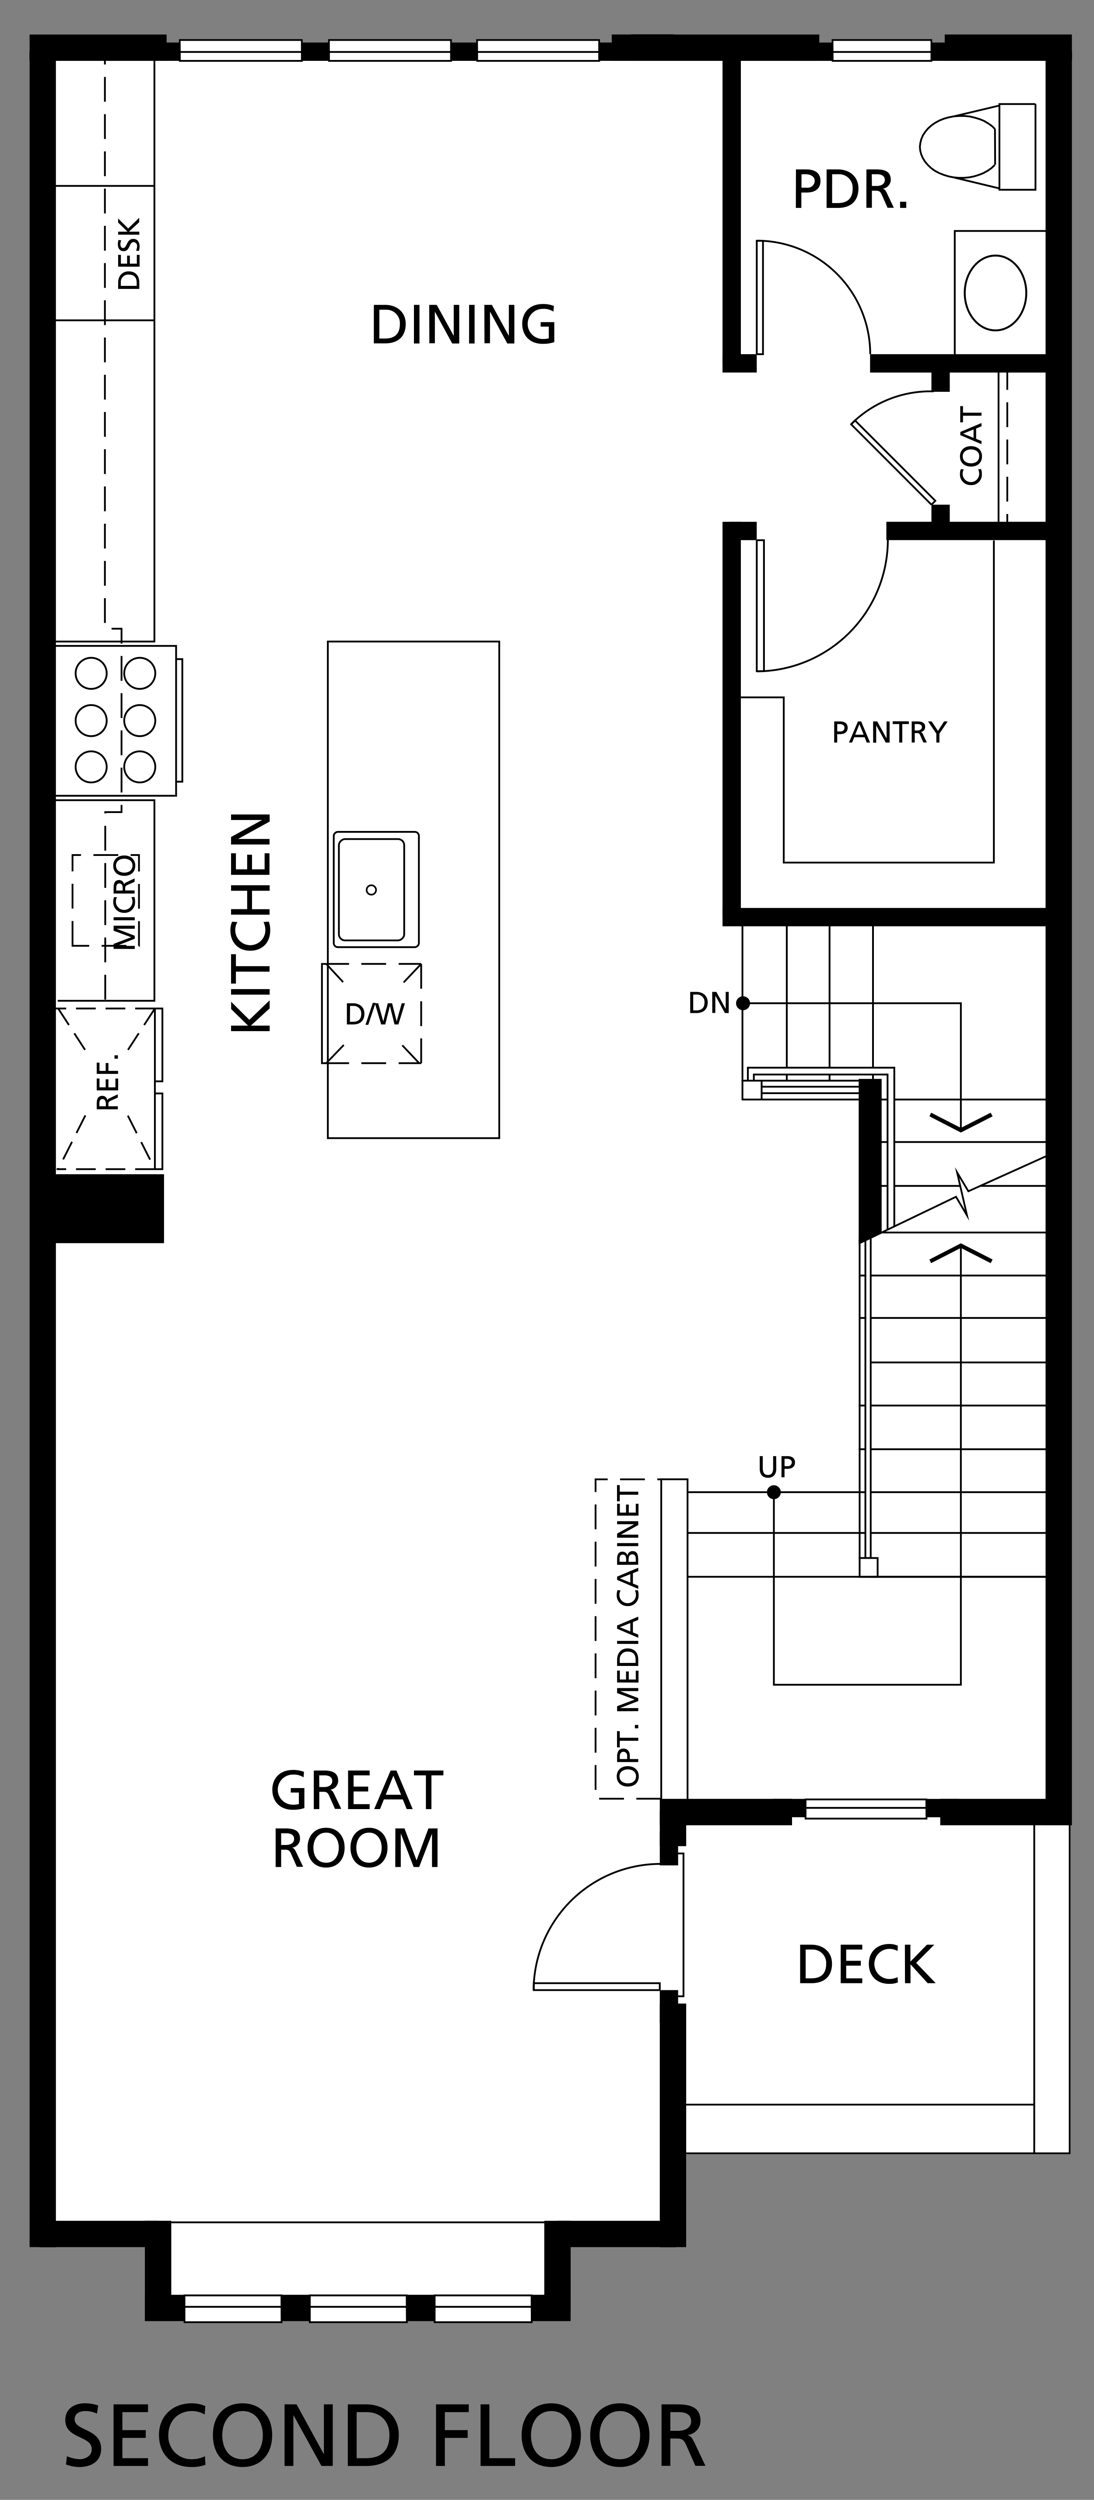 <svg xmlns="http://www.w3.org/2000/svg" viewBox="0 0 396.9 906.47"><rect x="0" y="0" width="396.9" height="906.47" fill="#808080" stroke="none"/><defs><style>.cls-1{isolation:isolate;}.cls-2{fill:#fff;}.cls-3{fill-rule:evenodd;}.cls-10,.cls-12,.cls-4,.cls-5,.cls-6,.cls-7,.cls-8,.cls-9{fill:none;stroke:#000;stroke-miterlimit:10;}.cls-4,.cls-6,.cls-7,.cls-8{stroke-width:0.65px;}.cls-5{stroke-width:0.66px;}.cls-11,.cls-6,.cls-7{mix-blend-mode:darken;}.cls-7{stroke-dasharray:7.15 3.58;}.cls-8{stroke-dasharray:9 4.5;}.cls-9{stroke-width:0.66px;}.cls-10{stroke-width:0.6px;}.cls-12{stroke-width:0.7px;}</style></defs><g class="cls-1"><g id="Fill"><polygon class="cls-2" points="342.71 15.41 338.25 15.41 338.25 14.18 301.69 14.18 301.7 15.41 297.27 15.41 297.27 12.46 244.42 12.46 228.91 12.46 221.91 12.46 221.91 15.41 217.72 15.41 217.72 14.18 172.74 14.18 172.75 15.41 163.96 15.41 163.96 14.18 118.98 14.18 118.99 15.41 109.84 15.41 109.84 14.18 64.86 14.18 64.87 15.41 60.46 15.41 60.46 12.46 10.7 12.46 10.7 18.52 10.7 22.06 10.7 814.86 14.33 814.86 20.28 814.86 52.55 814.86 52.55 832.11 52.55 838.66 52.55 841.69 66.59 841.69 66.59 842.38 102.5 842.38 102.49 841.69 112.04 841.69 112.04 842.38 147.95 842.38 147.94 841.69 157.35 841.69 157.35 842.38 193.26 842.38 193.25 841.69 207.04 841.69 207.04 838.66 207.04 832.11 207.04 814.86 239.37 814.86 245.26 814.86 248.95 814.86 248.95 781.15 374.9 781.15 375.22 781.15 388.41 781.15 388.41 661.87 388.91 661.87 388.91 22.06 388.91 18.52 388.91 12.46 342.71 12.46 342.71 15.41"/></g><g id="Wall"><rect x="10.7" y="12.46" width="49.76" height="9.6" transform="translate(71.16 34.53) rotate(180)"/><rect x="14.33" y="805.28" width="43.01" height="9.58"/><rect x="52.55" y="832.11" width="14.37" height="9.58"/><rect x="102.14" y="832.11" width="10.53" height="9.58"/><rect x="147.38" y="832.11" width="10.53" height="9.58"/><rect x="40.66" y="817.18" width="33.38" height="9.58" transform="translate(-764.62 879.31) rotate(-90)"/><rect x="-382.68" y="411.9" width="796.34" height="9.58" transform="translate(-401.2 432.18) rotate(-90)"/><rect x="202.25" y="805.28" width="43.01" height="9.58" transform="translate(447.5 1620.14) rotate(180)"/><rect x="192.67" y="832.11" width="14.37" height="9.58" transform="translate(399.7 1673.8) rotate(180)"/><rect x="185.56" y="817.18" width="33.38" height="9.58" transform="translate(-619.72 1024.22) rotate(-90)"/><rect x="199.98" y="765.89" width="88.36" height="9.58" transform="translate(-526.52 1014.84) rotate(-90)"/><rect x="237.67" y="658.15" width="12.98" height="9.58" transform="translate(-418.78 907.1) rotate(-90)"/><rect x="239.37" y="652.29" width="47.98" height="9.58" transform="translate(526.72 1314.15) rotate(180)"/><rect x="341.13" y="652.29" width="45.63" height="9.58" transform="translate(727.88 1314.15) rotate(180)"/><rect x="62.45" y="335.4" width="643.35" height="9.58" transform="translate(724.31 -43.93) rotate(90)"/><rect x="55.07" y="11.89" width="6.65" height="13.71" transform="translate(77.13 -39.66) rotate(90)"/><rect x="262.13" y="19.42" width="6.65" height="112.94"/><rect x="346.57" y="97.53" width="6.65" height="68.46" transform="translate(481.65 -218.13) rotate(90)"/><rect x="265.01" y="125.55" width="6.65" height="12.42" transform="translate(400.1 -136.58) rotate(90)"/><rect x="337.92" y="129.65" width="6.65" height="12.42"/><rect x="337.92" y="183" width="6.65" height="12.42"/><rect x="349.52" y="161.26" width="6.65" height="62.55" transform="translate(545.38 -160.32) rotate(90)"/><rect x="319.8" y="271.56" width="6.65" height="121.99" transform="translate(655.68 9.43) rotate(90)"/><rect x="266.25" y="187.56" width="6.65" height="9.95" transform="translate(462.1 -77.04) rotate(90)"/><rect x="262.13" y="189.21" width="6.65" height="143.35"/><rect x="221.91" y="12.46" width="22.51" height="9.6"/><rect x="220.65" y="11.89" width="6.65" height="13.71" transform="translate(242.72 -205.24) rotate(90)"/><rect x="342.71" y="12.46" width="46.2" height="9.6"/><rect x="341.45" y="11.89" width="6.65" height="13.71" transform="translate(363.52 -326.04) rotate(90)"/><rect x="228.91" y="12.46" width="68.37" height="9.6" transform="translate(526.18 34.53) rotate(180)"/><rect x="291.89" y="11.89" width="6.65" height="13.71" transform="translate(313.95 -276.47) rotate(90)"/><rect x="111.08" y="13.84" width="6.65" height="9.8" transform="translate(133.15 -95.67) rotate(90)"/><rect x="165.08" y="14.02" width="6.65" height="9.44" transform="translate(187.15 -149.67) rotate(90)"/><rect x="239.37" y="721.63" width="6.65" height="11.85"/><rect x="239.37" y="664.1" width="6.65" height="12.3"/><rect x="283" y="649.69" width="6.65" height="11.85" transform="translate(-369.3 941.94) rotate(-90)"/><rect x="338.66" y="649.69" width="6.65" height="11.85" transform="translate(-313.63 997.61) rotate(-90)"/><rect x="17.54" y="425.79" width="41.97" height="24.99"/><polygon points="319.86 447.27 311.53 451.26 311.53 391.22 319.86 391.22 319.86 447.27"/><path d="M267.05,363.78a2.53,2.53,0,1,1,2.52,2.53A2.52,2.52,0,0,1,267.05,363.78Z"/><polygon class="cls-3" points="360.12 456.71 359.4 458.03 348.6 452.5 337.8 458.03 337.2 456.71 348.6 450.83 360.12 456.71"/><polygon class="cls-3" points="360.12 404.79 359.4 403.47 348.6 408.99 337.8 403.47 337.2 404.79 348.6 410.67 360.12 404.79"/><path d="M278.24,541.08a2.52,2.52,0,1,1,2.52,2.53A2.52,2.52,0,0,1,278.24,541.08Z"/></g><g id="line"><line class="cls-4" x1="65.25" y1="18.84" x2="109.51" y2="18.84"/><polygon class="cls-4" points="109.51 14.5 65.19 14.5 65.25 22.07 109.51 22.07 109.51 14.5"/><line class="cls-4" x1="119.37" y1="18.84" x2="163.63" y2="18.84"/><polygon class="cls-4" points="163.63 14.5 119.31 14.5 119.37 22.07 163.63 22.07 163.63 14.5"/><line class="cls-4" x1="173.13" y1="18.84" x2="217.39" y2="18.84"/><polygon class="cls-4" points="217.39 14.5 173.07 14.5 173.13 22.07 217.39 22.07 217.39 14.5"/><line class="cls-4" x1="302.08" y1="18.84" x2="337.92" y2="18.84"/><polygon class="cls-4" points="337.92 14.5 302.02 14.5 302.08 22.07 337.92 22.07 337.92 14.5"/><line class="cls-5" x1="102.11" y1="836.47" x2="66.92" y2="836.47"/><polygon class="cls-5" points="66.92 842.05 102.17 842.05 102.11 832.33 66.92 832.33 66.92 842.05"/><line class="cls-5" x1="147.55" y1="836.47" x2="112.37" y2="836.47"/><polygon class="cls-5" points="112.37 842.05 147.62 842.05 147.55 832.33 112.37 832.33 112.37 842.05"/><line class="cls-5" x1="192.86" y1="836.47" x2="157.68" y2="836.47"/><polygon class="cls-5" points="157.68 842.05 192.92 842.05 192.86 832.33 157.68 832.33 157.68 842.05"/><polyline class="cls-4" points="337.92 183 308.8 153.87 310.2 152.47 339.33 181.59 337.92 183"/><path class="cls-4" d="M308.78,153.82a40.57,40.57,0,0,1,29.94-11.9"/><line class="cls-6" x1="56.19" y1="365.69" x2="56.19" y2="423.95"/><polyline class="cls-6" points="56.19 396.49 58.92 396.49 58.92 423.95 56.19 423.95"/><polyline class="cls-6" points="56.19 365.69 58.92 365.69 58.92 392.1 56.19 392.1"/><line class="cls-7" x1="56.19" y1="365.69" x2="18.62" y2="365.69"/><line class="cls-7" x1="56.19" y1="423.95" x2="20.52" y2="423.95"/><line class="cls-7" x1="30.97" y1="404.46" x2="21.11" y2="423.95"/><line class="cls-7" x1="56.19" y1="365.69" x2="46.24" y2="380.98"/><line class="cls-7" x1="46.38" y1="404.54" x2="56.19" y2="423.95"/><line class="cls-7" x1="21.11" y1="365.69" x2="31.02" y2="380.94"/><polyline class="cls-4" points="56.02 18.74 56.02 232.63 18.85 232.63"/><polyline class="cls-4" points="18.93 290.16 56.02 290.16 56.02 362.89 20.93 362.89"/><polyline class="cls-8" points="38.18 362.45 38.18 294.48 44.09 294.48 44.09 227.97 38.06 227.97 38.06 21.52"/><line class="cls-8" x1="365.44" y1="132.37" x2="365.44" y2="192.53"/><line class="cls-6" x1="362.27" y1="194.47" x2="362.27" y2="132.37"/><circle class="cls-9" cx="50.7" cy="244.16" r="5.64"/><circle class="cls-9" cx="50.7" cy="261.3" r="5.64"/><circle class="cls-9" cx="50.7" cy="278.08" r="5.64"/><circle class="cls-9" cx="33.07" cy="244.16" r="5.64"/><circle class="cls-9" cx="33.07" cy="261.3" r="5.64"/><circle class="cls-9" cx="33.07" cy="278.08" r="5.64"/><polyline class="cls-4" points="18.5 234.21 63.89 234.21 63.89 288.55 17.95 288.55"/><polyline class="cls-4" points="63.89 283.45 66.15 283.45 66.15 239 63.89 239"/><rect class="cls-4" x="115.62" y="307.1" width="41.81" height="30.89" rx="1.47" transform="translate(459.07 186.02) rotate(90)"/><rect class="cls-4" x="116.42" y="310.79" width="36.75" height="23.69" rx="2.23" transform="translate(457.43 187.83) rotate(90)"/><circle class="cls-10" cx="134.72" cy="322.71" r="1.71"/><line class="cls-6" x1="152.8" y1="349.52" x2="144.64" y2="349.52"/><line class="cls-6" x1="140.08" y1="349.52" x2="131.08" y2="349.52"/><line class="cls-6" x1="126.64" y1="349.52" x2="118.36" y2="349.52"/><line class="cls-6" x1="152.8" y1="385.52" x2="152.8" y2="376.52"/><line class="cls-6" x1="152.8" y1="372.08" x2="152.8" y2="363.08"/><line class="cls-6" x1="152.8" y1="358.52" x2="152.8" y2="349.52"/><line class="cls-6" x1="118.36" y1="385.52" x2="126.64" y2="385.52"/><line class="cls-6" x1="131.08" y1="385.52" x2="140.08" y2="385.52"/><line class="cls-6" x1="144.64" y1="385.52" x2="152.8" y2="385.52"/><polyline class="cls-6" points="118.36 349.52 116.8 349.52 116.8 385.52 118.36 385.52 124.72 378.92"/><line class="cls-6" x1="146.44" y1="356.24" x2="152.8" y2="349.52"/><line class="cls-6" x1="118.36" y1="349.52" x2="124.48" y2="356.12"/><line class="cls-6" x1="145.96" y1="379.04" x2="152.08" y2="385.52"/><rect class="cls-8" x="21.91" y="314.45" width="32.92" height="24.11" transform="translate(-288.14 364.87) rotate(-90)"/><polyline class="cls-4" points="324.45 444.75 324.45 387.15 271.32 387.15 271.32 391.75"/><polyline class="cls-4" points="322 445.83 322 389.63 273.49 389.63 273.49 391.84"/><line class="cls-4" x1="336.13" y1="655.55" x2="292.25" y2="655.55"/><polygon class="cls-4" points="292.25 659.44 336.13 659.44 336.07 652.49 292.25 652.49 292.25 659.44"/><polyline class="cls-4" points="239.36 721.63 193.66 721.63 193.66 719.12 239.36 719.12 239.36 721.63"/><path class="cls-4" d="M239.59,675.87a46,46,0,0,0-46,45.73"/><polyline class="cls-4" points="274.55 195.88 274.55 243.38 277.16 243.38 277.16 195.88 274.55 195.88"/><path class="cls-4" d="M322.11,195.64a47.76,47.76,0,0,1-47.53,47.8"/><polyline class="cls-4" points="274.55 128.44 274.55 87.32 276.81 87.32 276.81 128.44 274.55 128.44"/><path class="cls-4" d="M315.71,128.41a41.14,41.14,0,0,0-41.14-41.14"/><polyline class="cls-6" points="375.67 37.73 375.67 68.81 362.59 68.81 362.59 37.73 375.67 37.73"/><polyline class="cls-6" points="360.91 59.81 359.71 60.95 358.33 61.91 356.83 62.75 355.15 63.41 353.41 63.95 351.61 64.31 349.69 64.49 347.83 64.49 345.91 64.31 344.11 63.95 342.37 63.41 340.69 62.75 339.13 61.91 337.81 60.95 336.61 59.81 335.59 58.61 334.81 57.35 334.21 55.97 333.85 54.59 333.73 53.21 333.91 51.77 334.27 50.39 334.87 49.01 335.71 47.75 336.73 46.55 337.93 45.47 339.31 44.51 340.87 43.67 342.55 43.01 344.29 42.53 346.15 42.17 348.01 42.05 349.93 42.05 351.79 42.23 353.59 42.65 355.39 43.19 357.01 43.85 358.51 44.75 359.89 45.71 361.03 46.85"/><line class="cls-6" x1="361.03" y1="59.75" x2="360.97" y2="46.85"/><line class="cls-6" x1="362.59" y1="38.27" x2="346.39" y2="42.11"/><line class="cls-6" x1="362.59" y1="68.33" x2="346.39" y2="64.43"/><g class="cls-11"><path class="cls-12" d="M350,106.23c0-7.49,5-13.56,11.16-13.56s11.17,6.07,11.17,13.56-5,13.57-11.17,13.57S350,113.72,350,106.23Z"/></g><polyline class="cls-4" points="381.68 83.75 346.38 83.75 346.38 132.37"/><line class="cls-4" x1="313.96" y1="444.76" x2="313.96" y2="565.11"/><line class="cls-4" x1="315.89" y1="565.11" x2="315.89" y2="446.92"/><polyline class="cls-4" points="311.71 450.83 346.84 433.96 350.82 440.71 347.25 425.16 351.32 431.96 382.23 418.03"/><polyline class="cls-4" points="348.6 452.5 348.6 610.9 280.76 610.9 280.76 542.45"/><polyline class="cls-4" points="348.6 408.99 348.6 363.78 269.57 363.78"/><line class="cls-4" x1="318.89" y1="446.92" x2="382.84" y2="446.92"/><line class="cls-4" x1="315.89" y1="462.52" x2="382.84" y2="462.52"/><line class="cls-4" x1="315.89" y1="477.9" x2="382.84" y2="477.9"/><line class="cls-4" x1="315.89" y1="494.03" x2="382.84" y2="494.03"/><line class="cls-4" x1="315.89" y1="509.66" x2="382.84" y2="509.66"/><line class="cls-4" x1="315.89" y1="525.51" x2="382.84" y2="525.51"/><line class="cls-4" x1="315.89" y1="541.08" x2="382.84" y2="541.08"/><line class="cls-5" x1="59.74" y1="805.84" x2="199.09" y2="805.84"/><polyline class="cls-4" points="244.65 723.87 247.97 723.87 247.97 672.08 244.65 672.08"/><polyline class="cls-4" points="249.44 654.75 249.44 536.4 239.9 536.4 239.9 657.08"/><line class="cls-4" x1="355.62" y1="430.02" x2="382.84" y2="430.02"/><rect class="cls-4" x="311.87" y="564.95" width="6.53" height="6.82"/><line class="cls-4" x1="315.89" y1="555.86" x2="382.84" y2="555.86"/><line class="cls-4" x1="315.89" y1="571.76" x2="382.84" y2="571.76"/><line class="cls-4" x1="249.44" y1="555.86" x2="313.96" y2="555.86"/><line class="cls-4" x1="311.87" y1="449.28" x2="311.87" y2="565.11"/><line class="cls-4" x1="249.44" y1="541.08" x2="313.96" y2="541.08"/><line class="cls-4" x1="311.54" y1="525.51" x2="313.96" y2="525.51"/><line class="cls-4" x1="311.54" y1="509.66" x2="313.96" y2="509.66"/><line class="cls-4" x1="311.87" y1="477.9" x2="314.29" y2="477.9"/><line class="cls-4" x1="311.87" y1="462.52" x2="314.29" y2="462.52"/><line class="cls-4" x1="249.44" y1="571.76" x2="382.84" y2="571.76"/><polyline class="cls-4" points="313.48 391.86 269.36 391.86 269.36 398.7 313.06 398.7"/><line class="cls-4" x1="276.31" y1="398.7" x2="276.31" y2="391.86"/><line class="cls-4" x1="276.31" y1="396.4" x2="313.48" y2="396.4"/><line class="cls-4" x1="276.31" y1="394.05" x2="313.48" y2="394.05"/><line class="cls-4" x1="324.45" y1="430.02" x2="348.23" y2="430.02"/><line class="cls-4" x1="324.45" y1="414.11" x2="381.07" y2="414.11"/><line class="cls-4" x1="324.45" y1="398.7" x2="381.07" y2="398.7"/><line class="cls-4" x1="322.01" y1="430.02" x2="318.92" y2="430.02"/><line class="cls-4" x1="322.01" y1="414.11" x2="318.92" y2="414.11"/><line class="cls-4" x1="322.01" y1="398.7" x2="318.92" y2="398.7"/><line class="cls-4" x1="316.72" y1="389.63" x2="316.72" y2="392.72"/><line class="cls-4" x1="316.72" y1="334.66" x2="316.72" y2="387.15"/><line class="cls-4" x1="300.96" y1="389.63" x2="300.96" y2="391.86"/><line class="cls-4" x1="300.96" y1="334.66" x2="300.96" y2="387.15"/><line class="cls-4" x1="285.44" y1="389.63" x2="285.44" y2="391.91"/><line class="cls-4" x1="285.44" y1="334.66" x2="285.44" y2="387.15"/><line class="cls-4" x1="269.36" y1="334.66" x2="269.36" y2="391.86"/><line class="cls-4" x1="244.16" y1="780.82" x2="375.22" y2="780.82"/><line class="cls-4" x1="244.16" y1="763.15" x2="375.22" y2="763.15"/><polyline class="cls-4" points="375.22 658.23 375.22 780.82 388.08 780.82 388.08 658.94"/><rect class="cls-4" x="118.94" y="232.63" width="62.19" height="180.07"/><polyline class="cls-8" points="239.87 652.23 216.07 652.23 216.07 536.42 239.88 536.42"/><polyline class="cls-4" points="360.57 195.99 360.57 312.78 284.34 312.78 284.34 252.87 266.39 252.87"/><line class="cls-4" x1="56.02" y1="67.41" x2="18.32" y2="67.41"/><line class="cls-4" x1="56.02" y1="116.15" x2="18.32" y2="116.15"/></g><g id="text"><path d="M41.21,344.07v-1.81l6.38-2.41-6.38-2.37v-1.81h7.68v1.1H42.24v0l6.65,2.54v1.08L42.24,343v0h6.65v1.1Z"/><path d="M41.21,333.7v-1.1h7.68v1.1Z"/><path d="M42.47,325.34a3.11,3.11,0,0,0-.42,1.58,3,3,0,0,0,6,.06,3.85,3.85,0,0,0-.37-1.68l1.07-.06A4.83,4.83,0,0,1,49,327,3.78,3.78,0,0,1,45,331,3.83,3.83,0,0,1,41.08,327a4.26,4.26,0,0,1,.33-1.73Z"/><path d="M41.21,324V322.1c0-1.51.24-3,2.08-3A1.8,1.8,0,0,1,45,320.71h0a1.29,1.29,0,0,1,.77-.75l3.06-1.45v1.25l-2.66,1.18c-.75.34-.75.7-.75,1.28v.67h3.41V324Zm3.3-1.1V322c0-1.05-.46-1.66-1.2-1.66s-1.13.53-1.13,1.54v1.06Z"/><path d="M41.08,313.9c0-2.33,1.69-3.7,4-3.7s4,1.35,4,3.7-1.64,3.69-4,3.69S41.08,316.23,41.08,313.9Zm7,0c0-1.77-1.47-2.53-3-2.53s-3,.83-3,2.53,1.44,2.53,3,2.53S48.05,315.67,48.05,313.9Z"/><path d="M35.18,875.2a9.84,9.84,0,0,0-4.19-.93c-1.79,0-3.91.64-3.91,3,0,4.29,9.6,3.29,9.6,10.65,0,4.77-3.68,6.66-8.16,6.66a14.94,14.94,0,0,1-4.57-.93l.32-3a13.77,13.77,0,0,0,4.64,1.08c1.82,0,4.38-1,4.38-3.64,0-5-9.6-3.62-9.6-10.56,0-4,3.14-6.08,7.17-6.08a14.78,14.78,0,0,1,4.77.8Z"/><path d="M41.2,871.84H53.71v2.82H44.4v6.52h8.48V884H44.4v7.36h9.31v2.81H41.2Z"/><path d="M74.25,875.52a9,9,0,0,0-4.61-1.25c-5.15,0-8.57,3.71-8.57,8.74a8.32,8.32,0,0,0,8.41,8.73,11.06,11.06,0,0,0,4.87-1.08l.19,3.1a14.07,14.07,0,0,1-5.09.8c-7.07,0-11.77-4.55-11.77-11.65,0-6.88,5-11.45,11.8-11.45a12.25,12.25,0,0,1,5,1Z"/><path d="M88,871.46c6.78,0,10.75,4.92,10.75,11.55S94.8,894.56,88,894.56,77.23,889.79,77.23,883,81.2,871.46,88,871.46Zm0,20.28c5.15,0,7.36-4.29,7.36-8.73s-2.43-8.77-7.36-8.74-7.36,4.19-7.36,8.74S82.83,891.74,88,891.74Z"/><path d="M103.24,871.84h4.36l9.85,18h.06v-18h3.21v22.33h-4.1l-10.11-18.36h-.07v18.36h-3.2Z"/><path d="M126.19,871.84h6.59c6.62,0,11.9,4.1,11.9,11,0,7.48-4.54,11.35-11.9,11.35h-6.59Zm3.2,19.52h3.36c5.5,0,8.54-2.66,8.54-8.42,0-5.21-3.55-8.28-8.16-8.28h-3.74Z"/><path d="M158.19,871.84h11.87v2.82h-8.67v6.52h8.28V884h-8.28v10.17h-3.2Z"/><path d="M174.35,871.84h3.2v19.52h9.34v2.81H174.35Z"/><path d="M200,871.46c6.78,0,10.75,4.92,10.75,11.55s-3.94,11.55-10.75,11.55-10.75-4.77-10.75-11.55S193.19,871.46,200,871.46Zm0,20.28c5.15,0,7.36-4.29,7.36-8.73s-2.43-8.77-7.36-8.74-7.36,4.19-7.36,8.74S194.83,891.74,200,891.74Z"/><path d="M224.87,871.46c6.79,0,10.76,4.92,10.76,11.55s-3.94,11.55-10.76,11.55-10.75-4.77-10.75-11.55S218.09,871.46,224.87,871.46Zm0,20.28c5.16,0,7.36-4.29,7.36-8.73s-2.43-8.77-7.36-8.74-7.36,4.19-7.36,8.74S219.72,891.74,224.87,891.74Z"/><path d="M240,871.84h5.47c4.42,0,8.67.7,8.67,6a5.2,5.2,0,0,1-4.61,5.09V883c1,.38,1.48.86,2.18,2.24l4.22,8.89h-3.64l-3.43-7.74c-1-2.17-2.05-2.17-3.74-2.17h-1.92v9.91H240Zm3.2,9.6h2.72c3,0,4.83-1.34,4.83-3.49s-1.54-3.29-4.48-3.29h-3.07Z"/><path d="M290.29,705.16h4.12c4.14,0,7.44,2.56,7.44,6.86,0,4.68-2.84,7.1-7.44,7.1h-4.12Zm2,12.2h2.1c3.44,0,5.34-1.66,5.34-5.26a4.87,4.87,0,0,0-5.1-5.18h-2.34Z"/><path d="M305,705.16h7.82v1.76H307V711h5.3v1.76H307v4.6h5.82v1.76H305Z"/><path d="M325.61,707.46a5.61,5.61,0,0,0-2.88-.78,5.46,5.46,0,0,0-.1,10.92,6.88,6.88,0,0,0,3-.68l.12,1.94a8.72,8.72,0,0,1-3.18.5c-4.42,0-7.36-2.84-7.36-7.28s3.12-7.17,7.38-7.17a7.71,7.71,0,0,1,3.14.61Z"/><path d="M328.29,705.16h2v6.14l6-6.14h2.66l-6.56,6.6,7.08,7.36h-2.92l-6.22-6.84v6.84h-2Z"/><path d="M83.83,373.9v-2H90l-6.14-6v-2.66l6.6,6.56,7.36-7.08v2.92L91,371.9h6.84v2Z"/><path d="M83.83,360.66v-2h14v2Z"/><path d="M85.59,352.32v4.34H83.83V346h1.76v4.34h12.2v2Z"/><path d="M86.13,334.34a5.61,5.61,0,0,0-.78,2.88,5.46,5.46,0,0,0,10.92.1,6.88,6.88,0,0,0-.68-3l1.94-.12a8.72,8.72,0,0,1,.5,3.18c0,4.42-2.84,7.36-7.28,7.36s-7.16-3.12-7.16-7.38a7.7,7.7,0,0,1,.6-3.14Z"/><path d="M83.83,331.66v-2h5.84V323H83.83v-2h14v2H91.43v6.68h6.36v2Z"/><path d="M83.83,317.22V309.4h1.76v5.82h4.08v-5.3h1.76v5.3H96V309.4h1.76v7.82Z"/><path d="M83.83,306.22V303.5l11.24-6.16v0H83.83v-2h14v2.56l-11.48,6.32v0H97.79v2Z"/><path d="M125.85,363.79h2.27c2.28,0,4.09,1.41,4.09,3.77,0,2.58-1.56,3.91-4.09,3.91h-2.27Zm1.1,6.71h1.16c1.89,0,2.94-.91,2.94-2.89a2.68,2.68,0,0,0-2.81-2.85H127Z"/><path d="M135.25,363.66h1l-2.64,7.94h-1Z"/><path d="M136,363.79h1.21l1.84,6.58h0l1.64-6.58h1.56l1.66,6.58h0l1.83-6.58h1.17l-2.37,7.68h-1.41l-1.68-6.71h0l-1.68,6.71h-1.48Z"/><path d="M110.13,644.48a6.43,6.43,0,0,0-3.84-1,5.46,5.46,0,0,0-.1,10.92,8.07,8.07,0,0,0,2.24-.24V650h-2.94v-1.64h4.94v7.26a12.71,12.71,0,0,1-4.26.62c-4.43,0-7.37-2.84-7.37-7.28s3.12-7.16,7.39-7.16a10.52,10.52,0,0,1,4.1.7Z"/><path d="M113.84,642h3.42c2.77,0,5.43.44,5.43,3.78a3.25,3.25,0,0,1-2.88,3.18v0c.62.24.92.54,1.35,1.4l2.65,5.56h-2.28l-2.15-4.84c-.62-1.36-1.28-1.36-2.34-1.36h-1.2V656h-2Zm2,6h1.7c1.9,0,3-.84,3-2.18s-1-2.06-2.81-2.06h-1.92Z"/><path d="M126.28,642h7.83v1.76h-5.83v4.08h5.3v1.76h-5.3v4.6h5.83V656h-7.83Z"/><path d="M141.72,642h2.1l5.91,14h-2.18l-1.42-3.52h-6.85L137.86,656h-2.1Zm1,1.88-2.78,6.92h5.57Z"/><path d="M154.52,643.76h-4.34V642h10.68v1.76h-4.34V656h-2Z"/><path d="M100,663h3.43c2.76,0,5.42.44,5.42,3.78a3.25,3.25,0,0,1-2.88,3.18v0c.62.24.92.54,1.36,1.4l2.64,5.56h-2.28l-2.14-4.84c-.62-1.36-1.28-1.36-2.34-1.36H102V677h-2Zm2,6h1.7c1.9,0,3-.84,3-2.18s-1-2.06-2.8-2.06H102Z"/><path d="M118.31,662.76c4.24,0,6.72,3.08,6.72,7.22s-2.46,7.22-6.72,7.22-6.73-3-6.73-7.22S114.07,662.76,118.31,662.76Zm0,12.68c3.22,0,4.6-2.68,4.6-5.46s-1.52-5.48-4.6-5.46-4.61,2.62-4.61,5.46S115.08,675.44,118.31,675.44Z"/><path d="M133.87,662.76c4.24,0,6.72,3.08,6.72,7.22s-2.46,7.22-6.72,7.22-6.72-3-6.72-7.22S129.63,662.76,133.87,662.76Zm0,12.68c3.22,0,4.6-2.68,4.6-5.46s-1.52-5.48-4.6-5.46-4.6,2.62-4.6,5.46S130.65,675.44,133.87,675.44Z"/><path d="M143.44,663h3.31l4.38,11.6,4.3-11.6h3.3v14h-2V664.88h0L152.07,677h-2l-4.62-12.08h-.05V677h-2Z"/><path d="M302.65,261.59h2c1.58,0,2.88.55,2.88,2.29s-1.33,2.32-2.71,2.32h-1.08v3.06h-1.1Zm1.1,3.64h1.09a1.38,1.38,0,0,0,1.54-1.36c0-1-1-1.32-1.7-1.32h-.93Z"/><path d="M311.26,261.59h1.16l3.24,7.67h-1.2l-.78-1.93h-3.76l-.78,1.93H308Zm.54,1-1.53,3.81h3.06Z"/><path d="M316.76,261.59h1.5l3.39,6.18h0v-6.18h1.1v7.67h-1.41L317.88,263h0v6.31h-1.1Z"/><path d="M326.24,262.55h-2.38v-1h5.87v1h-2.39v6.71h-1.1Z"/><path d="M330.76,261.59h1.89c1.51,0,3,.24,3,2.07a1.79,1.79,0,0,1-1.59,1.75v0a1.26,1.26,0,0,1,.75.77l1.45,3.05H335l-1.18-2.66c-.34-.75-.7-.75-1.28-.75h-.67v3.41h-1.1Zm1.1,3.3h.94c1,0,1.66-.47,1.66-1.2s-.53-1.14-1.54-1.14h-1.06Z"/><path d="M339.7,266.05l-3-4.46H338l2.29,3.44,2.23-3.44h1.29l-3,4.46v3.21h-1.1Z"/><path d="M135.63,110.55h4.12c4.14,0,7.44,2.56,7.44,6.86,0,4.68-2.84,7.1-7.44,7.1h-4.12Zm2,12.2h2.1c3.44,0,5.34-1.66,5.34-5.26a4.87,4.87,0,0,0-5.1-5.18h-2.34Z"/><path d="M150.18,110.55h2v14h-2Z"/><path d="M155.72,110.55h2.73l6.16,11.24h0V110.55h2v14h-2.56L157.77,113h0v11.48h-2Z"/><path d="M170.18,110.55h2v14h-2Z"/><path d="M175.72,110.55h2.73l6.16,11.24h0V110.55h2v14h-2.56L177.77,113h0v11.48h-2Z"/><path d="M200.79,113a6.43,6.43,0,0,0-3.84-1,5.46,5.46,0,0,0-.1,10.92,8.07,8.07,0,0,0,2.24-.24v-4.24h-2.94v-1.64h4.94v7.26a12.71,12.71,0,0,1-4.26.62c-4.42,0-7.37-2.84-7.37-7.28s3.13-7.16,7.39-7.16a10.52,10.52,0,0,1,4.1.7Z"/><path d="M35.09,402.23v-1.88c0-1.52.25-3,2.08-3A1.79,1.79,0,0,1,38.92,399h0a1.26,1.26,0,0,1,.77-.75l3.05-1.45V398l-2.66,1.18c-.75.34-.75.7-.75,1.29v.66h3.41v1.1Zm3.31-1.1v-.94c0-1-.47-1.66-1.2-1.66s-1.14.53-1.14,1.54v1.06Z"/><path d="M35.09,395.38v-4.3h1v3.2h2.25v-2.91h1v2.91h2.53v-3.2h1v4.3Z"/><path d="M35.09,389.39v-4.08h1v3h2.25v-2.85h1v2.85h3.49v1.1Z"/><path d="M41.54,383.89v-1.23h1.23v1.23Z"/><path d="M349.67,170.2a3,3,0,0,0-.43,1.58,3,3,0,0,0,6,.06,3.77,3.77,0,0,0-.37-1.67l1.07-.07a4.83,4.83,0,0,1,.27,1.75,3.78,3.78,0,0,1-4,4.05,3.83,3.83,0,0,1-3.94-4.06,4.26,4.26,0,0,1,.33-1.73Z"/><path d="M348.27,165.48c0-2.33,1.69-3.7,4-3.7s4,1.36,4,3.7-1.64,3.7-4,3.7S348.27,167.81,348.27,165.48Zm7,0c0-1.77-1.47-2.53-3-2.53s-3,.84-3,2.53,1.44,2.53,3,2.53S355.24,167.25,355.24,165.48Z"/><path d="M348.4,157.79v-1.15l7.68-3.25v1.2l-1.94.78v3.76l1.94.78v1.16Zm1-.54,3.8,1.53v-3.06Z"/><path d="M349.37,150.75v2.39h-1v-5.88h1v2.39h6.71v1.1Z"/><path d="M288.77,61.43h3.66c2.86,0,5.24,1,5.24,4.18s-2.42,4.2-4.94,4.2h-2v5.58h-2Zm2,6.62h2a2.51,2.51,0,0,0,2.8-2.46c0-1.76-1.84-2.4-3.08-2.4h-1.7Z"/><path d="M299.89,61.43H304c4.14,0,7.44,2.56,7.44,6.86,0,4.68-2.84,7.1-7.44,7.1h-4.12Zm2,12.2H304c3.44,0,5.34-1.66,5.34-5.26a4.87,4.87,0,0,0-5.1-5.18h-2.34Z"/><path d="M314.33,61.43h3.42c2.76,0,5.42.44,5.42,3.78a3.25,3.25,0,0,1-2.88,3.18v0c.62.24.92.54,1.36,1.4l2.64,5.56H322l-2.14-4.84c-.62-1.36-1.28-1.36-2.34-1.36h-1.2v6.2h-2Zm2,6H318c1.9,0,3-.84,3-2.18s-1-2.06-2.8-2.06h-1.92Z"/><path d="M326.55,73.15h2.24v2.24h-2.24Z"/><path d="M281.63,532.54c0,2.16-1.09,3.31-3,3.31s-3-1.15-3-3.31V528h1.1v4.36c0,1.47.46,2.48,1.88,2.48s1.88-1,1.88-2.48V528h1.1Z"/><path d="M283.53,528h2c1.58,0,2.89.55,2.89,2.3s-1.34,2.31-2.72,2.31h-1.08v3.07h-1.1Zm1.1,3.64h1.09a1.38,1.38,0,0,0,1.54-1.35c0-1-1-1.32-1.69-1.32h-.94Z"/><path d="M250.4,359.66h2.27c2.27,0,4.09,1.41,4.09,3.77,0,2.58-1.56,3.91-4.09,3.91H250.4Zm1.1,6.71h1.15c1.9,0,2.94-.91,2.94-2.89a2.68,2.68,0,0,0-2.8-2.85H251.5Z"/><path d="M258.39,359.66h1.5l3.39,6.18h0v-6.18h1.1v7.68H263L259.52,361h0v6.31h-1.11Z"/><path d="M223.75,644.12c0-2.33,1.69-3.69,4-3.69s4,1.35,4,3.69-1.64,3.7-4,3.7S223.75,646.46,223.75,644.12Zm7,0c0-1.77-1.48-2.53-3-2.53s-3,.84-3,2.53,1.44,2.54,3,2.54S230.73,645.9,230.73,644.12Z"/><path d="M223.88,638.93v-2c0-1.57.55-2.88,2.3-2.88s2.31,1.33,2.31,2.71v1.08h3.07v1.1Zm3.64-1.1v-1.09a1.38,1.38,0,0,0-1.35-1.54c-1,0-1.32,1-1.32,1.7v.93Z"/><path d="M224.85,631.22v2.39h-1v-5.88h1v2.39h6.71v1.1Z"/><path d="M230.33,626.7v-1.23h1.23v1.23Z"/><path d="M223.88,620.51v-1.82l6.38-2.41-6.38-2.36V612.1h7.68v1.1h-6.64v0l6.64,2.55v1.07l-6.64,2.55v0h6.64v1.1Z"/><path d="M223.88,610.08v-4.3h1V609h2.24v-2.92h1V609h2.53v-3.2h1v4.3Z"/><path d="M223.88,604.08v-2.26c0-2.28,1.41-4.09,3.78-4.09,2.57,0,3.9,1.56,3.9,4.09v2.26Zm6.71-1.1v-1.15c0-1.89-.91-2.94-2.89-2.94a2.68,2.68,0,0,0-2.85,2.81V603Z"/><path d="M223.88,596.08V595h7.68v1.1Z"/><path d="M223.88,590.59v-1.16l7.68-3.24v1.2l-1.94.78v3.76l1.94.78v1.16Zm1-.54,3.8,1.53v-3.06Z"/><path d="M225.15,576.72a3,3,0,0,0-.43,1.58,3,3,0,0,0,6,.06,3.85,3.85,0,0,0-.38-1.68l1.07-.06a4.83,4.83,0,0,1,.27,1.75,3.78,3.78,0,0,1-4,4,3.83,3.83,0,0,1-3.94-4.06,4.26,4.26,0,0,1,.33-1.73Z"/><path d="M223.88,572.87v-1.16l7.68-3.24v1.2l-1.94.78v3.76l1.94.78v1.16Zm1-.54,3.8,1.53V570.8Z"/><path d="M223.88,567.42v-2.08c0-1.59.52-2.69,1.94-2.69a1.77,1.77,0,0,1,1.82,1.58h0a1.79,1.79,0,0,1,1.84-1.78c1.66,0,2.05,1.36,2.05,2.93v2Zm3.28-1.1v-.6c0-1.07-.1-2-1.23-2-.91,0-1.15.78-1.15,1.42v1.15Zm3.5,0v-.82c0-1-.21-1.88-1.24-1.88-1.19,0-1.36,1-1.36,2v.71Z"/><path d="M223.88,560.64v-1.1h7.68v1.1Z"/><path d="M223.88,557.59v-1.5l6.19-3.39v0h-6.19v-1.1h7.68V553l-6.31,3.48v0h6.31v1.1Z"/><path d="M223.88,549.58v-4.3h1v3.2h2.24v-2.91h1v2.91h2.53v-3.2h1v4.3Z"/><path d="M224.85,542v2.39h-1V538.5h1v2.39h6.71V542Z"/><path d="M42.86,104.76V102.5c0-2.28,1.41-4.1,3.78-4.1,2.57,0,3.9,1.57,3.9,4.1v2.26Zm6.72-1.1v-1.15c0-1.89-.92-2.94-2.9-2.94a2.68,2.68,0,0,0-2.85,2.8v1.29Z"/><path d="M42.86,96.7V92.4h1v3.2h2.25V92.68h1V95.6h2.53V92.4h1v4.3Z"/><path d="M44,87.15a3.38,3.38,0,0,0-.32,1.44c0,.62.22,1.34,1,1.34,1.48,0,1.14-3.3,3.67-3.3,1.64,0,2.29,1.27,2.29,2.81A5.22,5.22,0,0,1,50.36,91l-1-.11a4.48,4.48,0,0,0,.38-1.59,1.38,1.38,0,0,0-1.26-1.51c-1.71,0-1.24,3.3-3.63,3.3-1.36,0-2.09-1.08-2.09-2.46A5,5,0,0,1,43,87Z"/><path d="M42.86,85.08V84h3.38L42.86,80.7V79.24l3.64,3.61,4-3.89v1.6L46.78,84h3.76v1.1Z"/></g></g></svg>